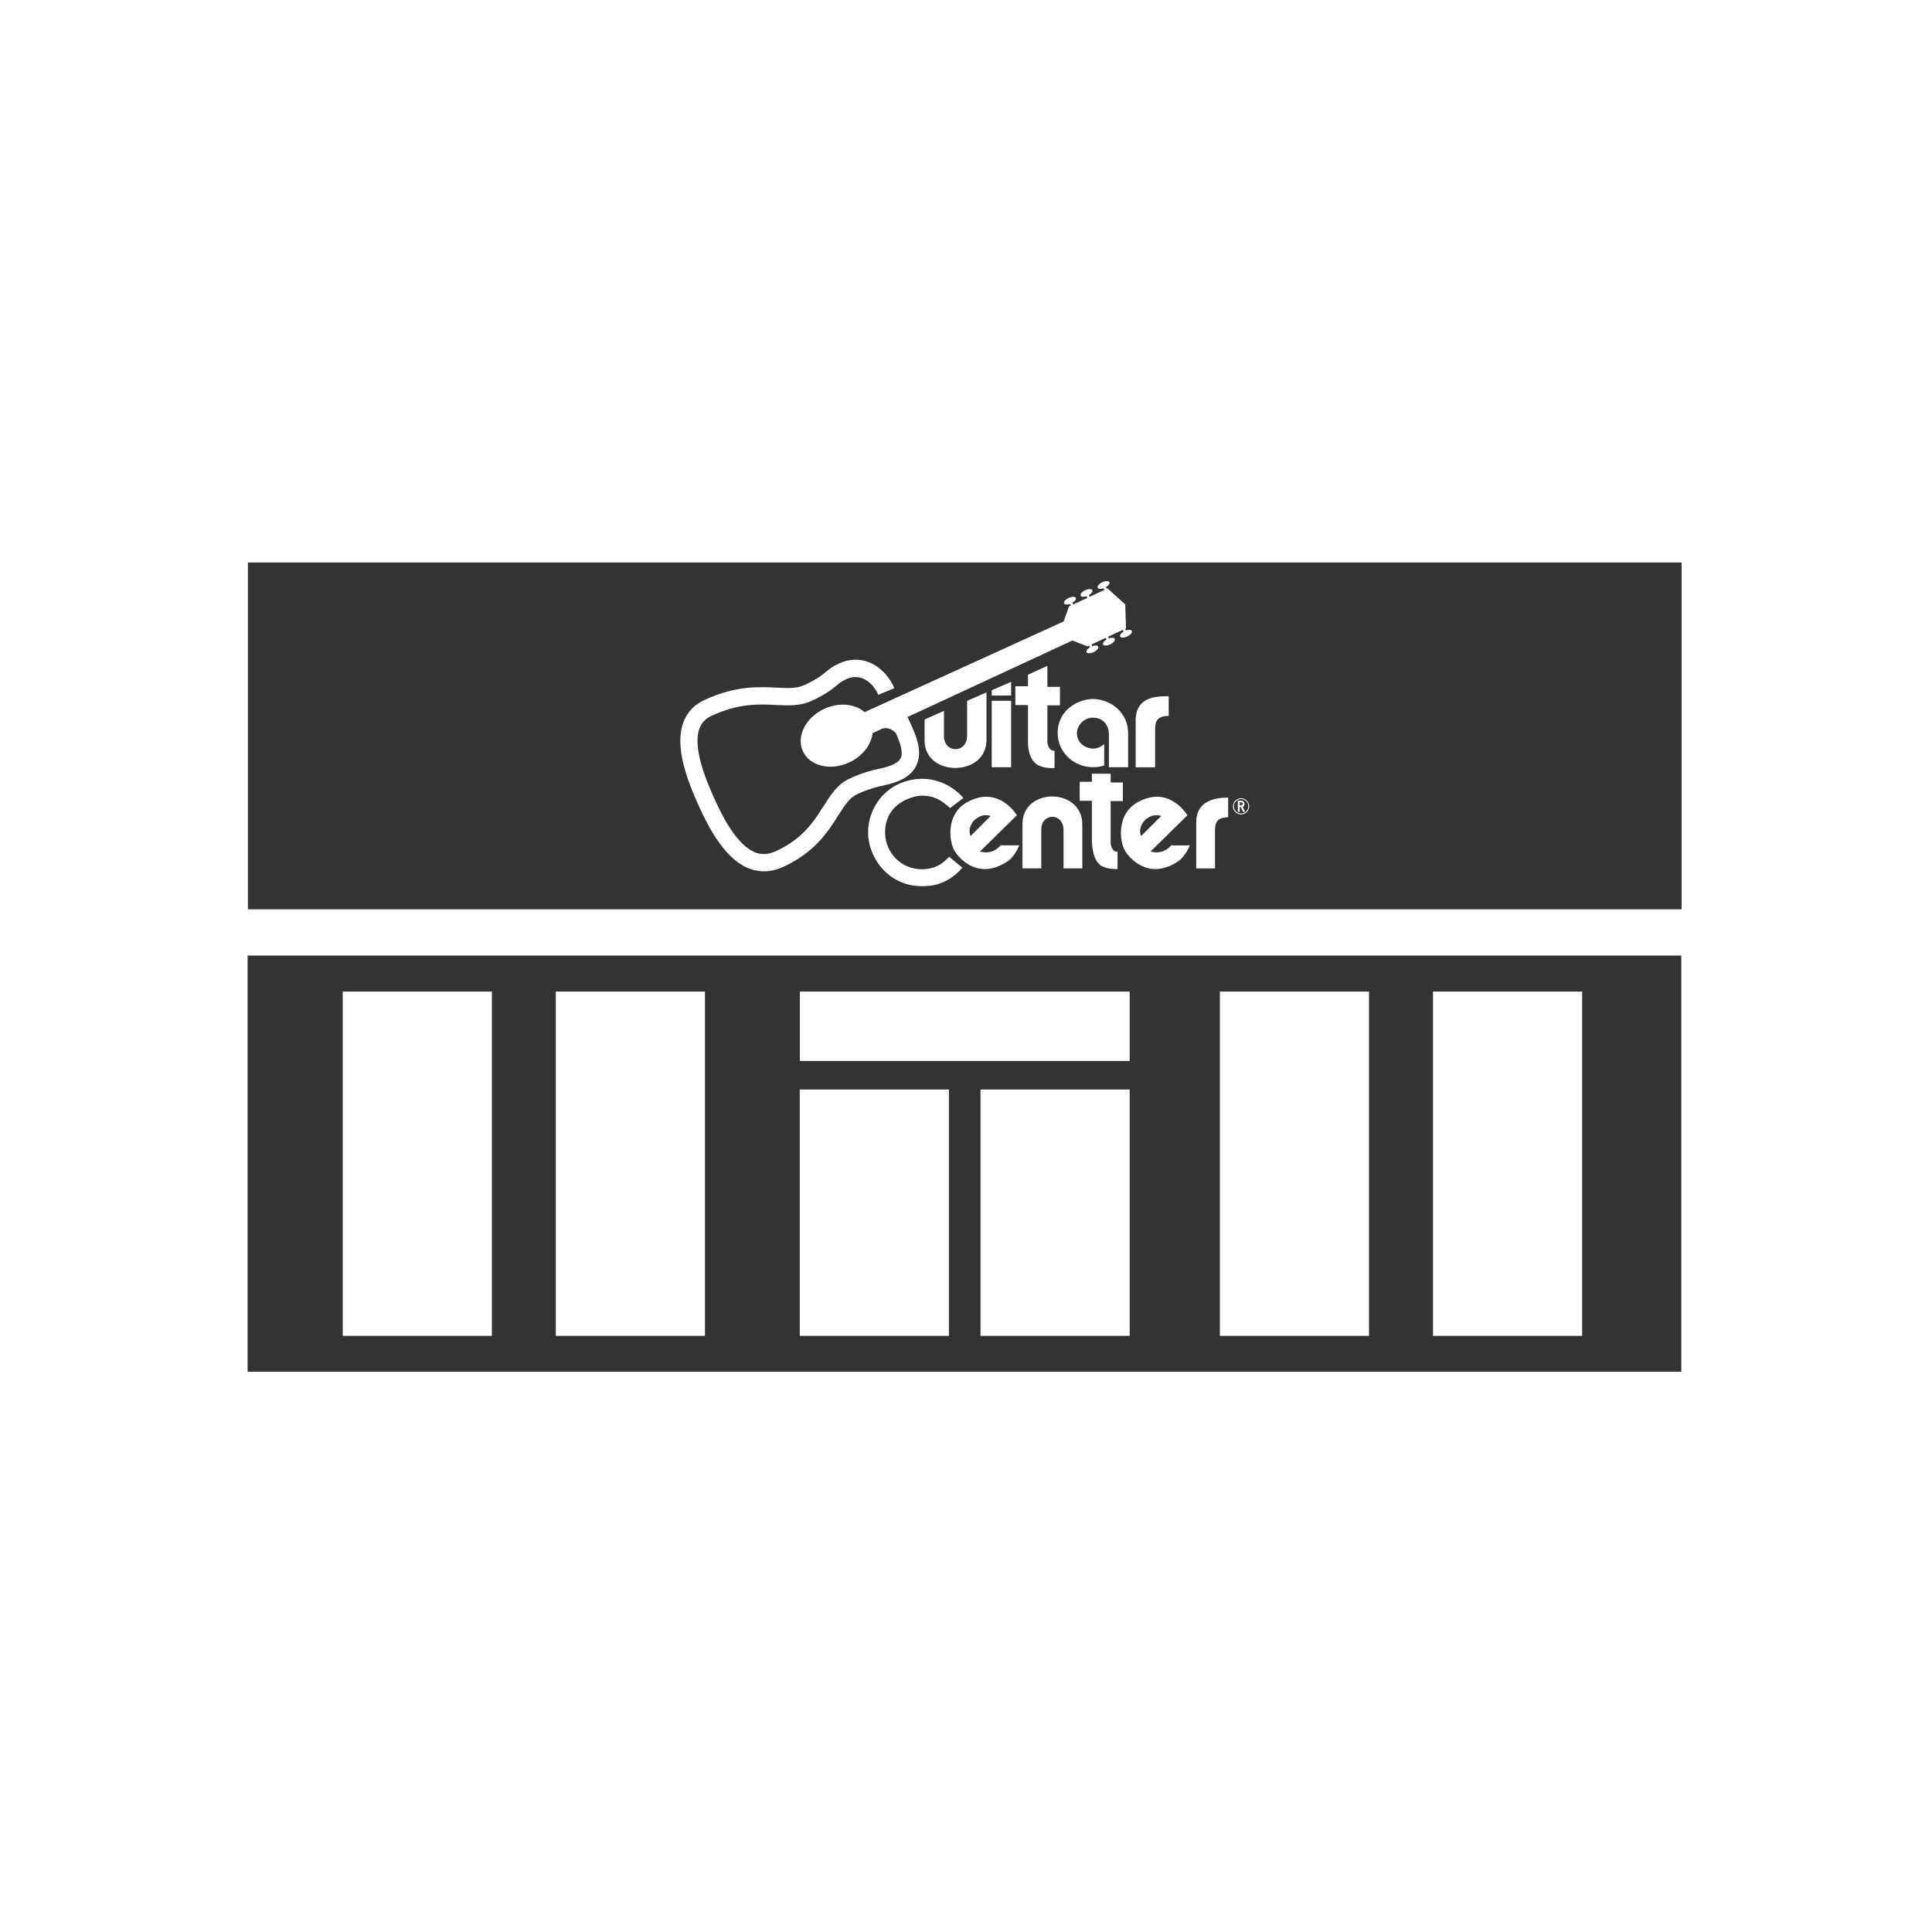 <?xml version="1.0" encoding="utf-8"?>
<!-- Generator: Adobe Illustrator 25.2.3, SVG Export Plug-In . SVG Version: 6.00 Build 0)  -->
<svg version="1.1" id="Layer_1" xmlns="http://www.w3.org/2000/svg" xmlns:xlink="http://www.w3.org/1999/xlink" x="0px" y="0px"
	 viewBox="0 0 250 250" style="enable-background:new 0 0 250 250;" xml:space="preserve">
<style type="text/css">
	.st0{fill:#333333;}
</style>
<path class="st0" d="M32.04,123.65v53.86h185.52v-53.86H32.04z M63.65,172.86h-19.3v-44.55h19.3V172.86z M91.22,172.86h-19.3v-44.55
	h19.3V172.86z M122.79,172.86h-19.3v-31.88h19.3V172.86z M146.18,172.86h-19.3v-31.88h19.3V172.86z M146.18,137.29H103.5v-8.98
	h42.68V137.29z M177.15,172.86h-19.3v-44.55h19.3V172.86z M204.73,172.86h-19.3v-44.55h19.3V172.86z"/>
<g>
	<path class="st0" d="M126.1,106.11c0,0-0.98,0.89-0.51,2.08l2.59-2.59C128.18,105.6,127.22,105.11,126.1,106.11z"/>
	<path class="st0" d="M160.42,103.83v0.38c0,0,0.39,0.03,0.39-0.19C160.82,103.77,160.42,103.83,160.42,103.83z"/>
	<path class="st0" d="M160.59,103.4c-0.25,0-0.49,0.1-0.66,0.27c-0.18,0.18-0.27,0.41-0.27,0.66c0,0.25,0.1,0.49,0.27,0.66
		c0.18,0.18,0.41,0.28,0.66,0.28c0.52,0,0.94-0.42,0.94-0.94c0-0.25-0.1-0.49-0.27-0.66C161.07,103.5,160.84,103.4,160.59,103.4z
		 M160.86,105.05l-0.29-0.6h-0.15l0,0.6h-0.25v-1.44c0.31,0,0.87-0.08,0.87,0.4c0,0.31-0.23,0.39-0.23,0.39l0.31,0.65H160.86z"/>
	<path class="st0" d="M32.08,72.79v44.88H217.6V72.79H32.08z M146.95,93.29c0-3.12,2.56-3.2,4.28-3.2v2.55
		c-1.84,0-1.76,1.09-1.76,2.11v4.54h-2.51V93.29z M108.46,105.53c-1.34,2.12-3.01,4.75-7.1,6.64c-1.48,0.68-2.94,0.76-4.34,0.25
		c-3.08-1.14-5.15-5.01-6.45-7.82c-1.62-3.51-3.32-7.95-2.15-11.12c0.49-1.31,1.4-2.29,2.73-2.9c4.04-1.86,6.97-1.72,9.33-1.6
		c1.46,0.07,2.62,0.13,3.63-0.34c1.54-0.71,2.16-1.21,2.71-1.66c0.45-0.37,0.92-0.75,1.73-1.12c1.29-0.6,2.63-0.65,3.88-0.17
		c1.42,0.56,2.65,1.81,3.29,3.36l-2.07,0.86c-0.32-0.77-1.02-1.74-2.04-2.13c-0.67-0.26-1.39-0.22-2.12,0.11
		c-0.55,0.25-0.85,0.49-1.26,0.83c-0.62,0.5-1.39,1.13-3.18,1.96c-1.51,0.7-3.05,0.62-4.68,0.54c-2.23-0.11-4.75-0.23-8.29,1.4
		c-0.78,0.36-1.29,0.9-1.57,1.64c-0.9,2.43,0.76,6.54,2.08,9.41h0c0.65,1.41,2.63,5.71,5.19,6.65c0.83,0.31,1.69,0.25,2.62-0.18
		c3.49-1.61,4.9-3.83,6.15-5.8c0.93-1.47,1.81-2.86,3.37-3.58c1.8-0.83,2.96-1.09,3.9-1.3c0.63-0.14,1.13-0.25,1.7-0.51
		c0.85-0.38,1.01-0.81,1.07-0.95c0.29-0.77-0.16-2-0.67-3.15c-0.87-0.87-1.64-0.6-1.73-0.57l-1.28,0.59
		c-0.17,1.49-1.29,2.99-3.04,3.8c-2.42,1.11-5.09,0.46-5.98-1.46c-0.88-1.92,0.36-4.37,2.78-5.49c1.91-0.88,3.99-0.65,5.21,0.43
		l25.75-11.73l0.7-1.95l0.23-0.1l-0.1-0.22c-0.36,0.13-0.69,0.1-0.77-0.07c-0.09-0.2,0.18-0.51,0.6-0.71c0.42-0.19,0.83-0.19,0.92,0
		c0.08,0.17-0.11,0.43-0.45,0.63l0.1,0.22l1.84-0.85l-0.1-0.22c-0.36,0.13-0.69,0.1-0.77-0.07c-0.09-0.2,0.18-0.51,0.6-0.71
		c0.42-0.19,0.83-0.19,0.92,0c0.08,0.17-0.12,0.43-0.45,0.63l0.1,0.22l1.91-0.88l-0.1-0.22c-0.36,0.13-0.69,0.1-0.77-0.07
		c-0.09-0.2,0.18-0.51,0.6-0.71c0.42-0.19,0.83-0.19,0.92,0c0.08,0.17-0.12,0.43-0.45,0.63l0.1,0.22l0.11-0.05l2.29,2.08l0.09,3.09
		l-0.11,0.05l0.1,0.22c0.36-0.13,0.69-0.1,0.77,0.07c0.09,0.2-0.18,0.51-0.6,0.71c-0.42,0.19-0.84,0.19-0.92,0
		c-0.08-0.17,0.12-0.43,0.45-0.63l-0.1-0.22l-1.91,0.88l0.1,0.22c0.36-0.13,0.69-0.1,0.77,0.07c0.09,0.2-0.18,0.51-0.6,0.71
		c-0.42,0.19-0.83,0.19-0.92,0c-0.08-0.17,0.12-0.43,0.45-0.63l-0.1-0.22l-1.84,0.85l0.1,0.22c0.36-0.13,0.69-0.1,0.77,0.07
		c0.09,0.2-0.18,0.51-0.6,0.71c-0.42,0.19-0.83,0.19-0.92,0c-0.08-0.17,0.12-0.43,0.45-0.63l-0.1-0.22l-0.23,0.1l-1.94-0.76
		l-21.34,9.9l0.17,0.36c0.83,1.79,1.78,3.81,1.09,5.64c-0.36,0.96-1.12,1.7-2.25,2.21c-0.77,0.34-1.42,0.49-2.12,0.65
		c-0.88,0.2-1.87,0.42-3.45,1.15C109.92,103.24,109.28,104.25,108.46,105.53z M141.42,92.87c-1.26,0-2.07,1.11-2.07,2
		c0,1.42,1.3,2,2.07,2c0.46,0,0.78-0.08,1.47-0.57c0,1.74-0.02,2.76,0,2.75c-0.46,0.12-0.63,0.22-1.47,0.22
		c-2.56,0-4.56-2.02-4.56-4.41c0-3.04,2.72-4.41,4.56-4.41c2.31,0,4.56,1.78,4.56,4.41c0,1.62,0,1.58,0,2.03c0,0.93,0,1.5,0,2.39
		l-2.49,0c0-0.63,0-1.13,0-2.43c0-0.32,0-1.36,0-1.98C143.5,94.87,143.43,92.87,141.42,92.87z M136.46,97.16v2.23
		c0,0-1.27,0.08-2.1-0.36c-1.51-0.81-1.34-3.18-1.34-3.18v-4.62h-1.63V88.8h1.63v-1.5l2.51-1.13v2.71h1.63v2.39h-1.63v4.76
		C135.54,96.03,135.58,97.16,136.46,97.16z M128.33,90.01v-0.69l2.51-1.09V90L128.33,90.01z M130.84,90.68v8.6h-2.51v-8.6H130.84z
		 M125.14,95.23v-4.54l2.51-1.09v6.15c0,4.82-8.01,4.82-8.01,0.08v-2.73l2.51-1.11v3.27C122.17,97.52,125.14,97.5,125.14,95.23z
		 M119.29,114.67c-4.32,0-6.96-3.67-6.96-6.96c0-2.97,1.99-6.2,5.87-6.84c2.44-0.4,4.81,0.53,6.47,2.38
		c-0.53,0.39-1.73,1.31-1.73,1.31c-1.31-1.2-2.23-1.6-3.65-1.6c-1.13,0-4.76,0.93-4.76,4.76c0,2.51,1.99,4.77,4.76,4.76
		c2.07-0.01,2.97-1.07,3.54-1.61l1.7,1.42C122.41,114.7,120.14,114.67,119.29,114.67z M130.32,111.5c-3.88,2.5-6.33-0.6-6.81-1.41
		c-0.73-1.23-1.12-4.76,1.63-6.28c4.13-2.29,6.44,1.69,6.44,1.69l-4.77,4.69c-0.02,0.01,0.57,0.11,0.74,0.11
		c1.29,0,1.92-0.91,1.92-0.91l2.42,0C131.89,109.39,131.33,110.85,130.32,111.5z M140.05,112.37h-2.43v-4.95
		c0-2.31-2.88-2.27-2.88-0.08v5.03h-2.43v-5.76c0-4.74,7.74-4.74,7.74,0.08V112.37z M144.62,112.45c0,0-1.23,0.07-2.03-0.36
		c-1.42-0.78-1.3-3.57-1.3-3.57v-4.9h-1.58v-2.45h1.58v-1.05h2.43l0,1.13h1.58v2.41h-1.58v5.43c0,0,0.04,1.13,0.89,1.13V112.45z
		 M152.39,111.5c-3.88,2.5-6.33-0.6-6.81-1.41c-0.73-1.23-1.12-4.76,1.63-6.28c4.13-2.29,6.44,1.69,6.44,1.69l-4.77,4.69
		c-0.02,0.01,0.57,0.11,0.74,0.11c1.29,0,1.92-0.91,1.92-0.91s2.11,0.01,2.42,0C153.96,109.39,153.4,110.85,152.39,111.5z
		 M158.92,105.76c-1.78,0-1.7,1.09-1.7,2.11v4.5h-2.43v-5.96c0-2.84,2.5-3.2,4.13-3.2V105.76z M161.33,105.08
		c-0.2,0.2-0.46,0.31-0.74,0.31c-0.28,0-0.54-0.11-0.74-0.31c-0.2-0.2-0.31-0.46-0.31-0.74c0-0.58,0.47-1.05,1.05-1.05
		c0.28,0,0.54,0.11,0.74,0.31c0.2,0.2,0.31,0.46,0.31,0.74C161.64,104.62,161.53,104.88,161.33,105.08z"/>
	<path class="st0" d="M148.17,106.11c0,0-0.98,0.89-0.51,2.08l2.59-2.59C150.25,105.6,149.29,105.11,148.17,106.11z"/>
</g>
</svg>
